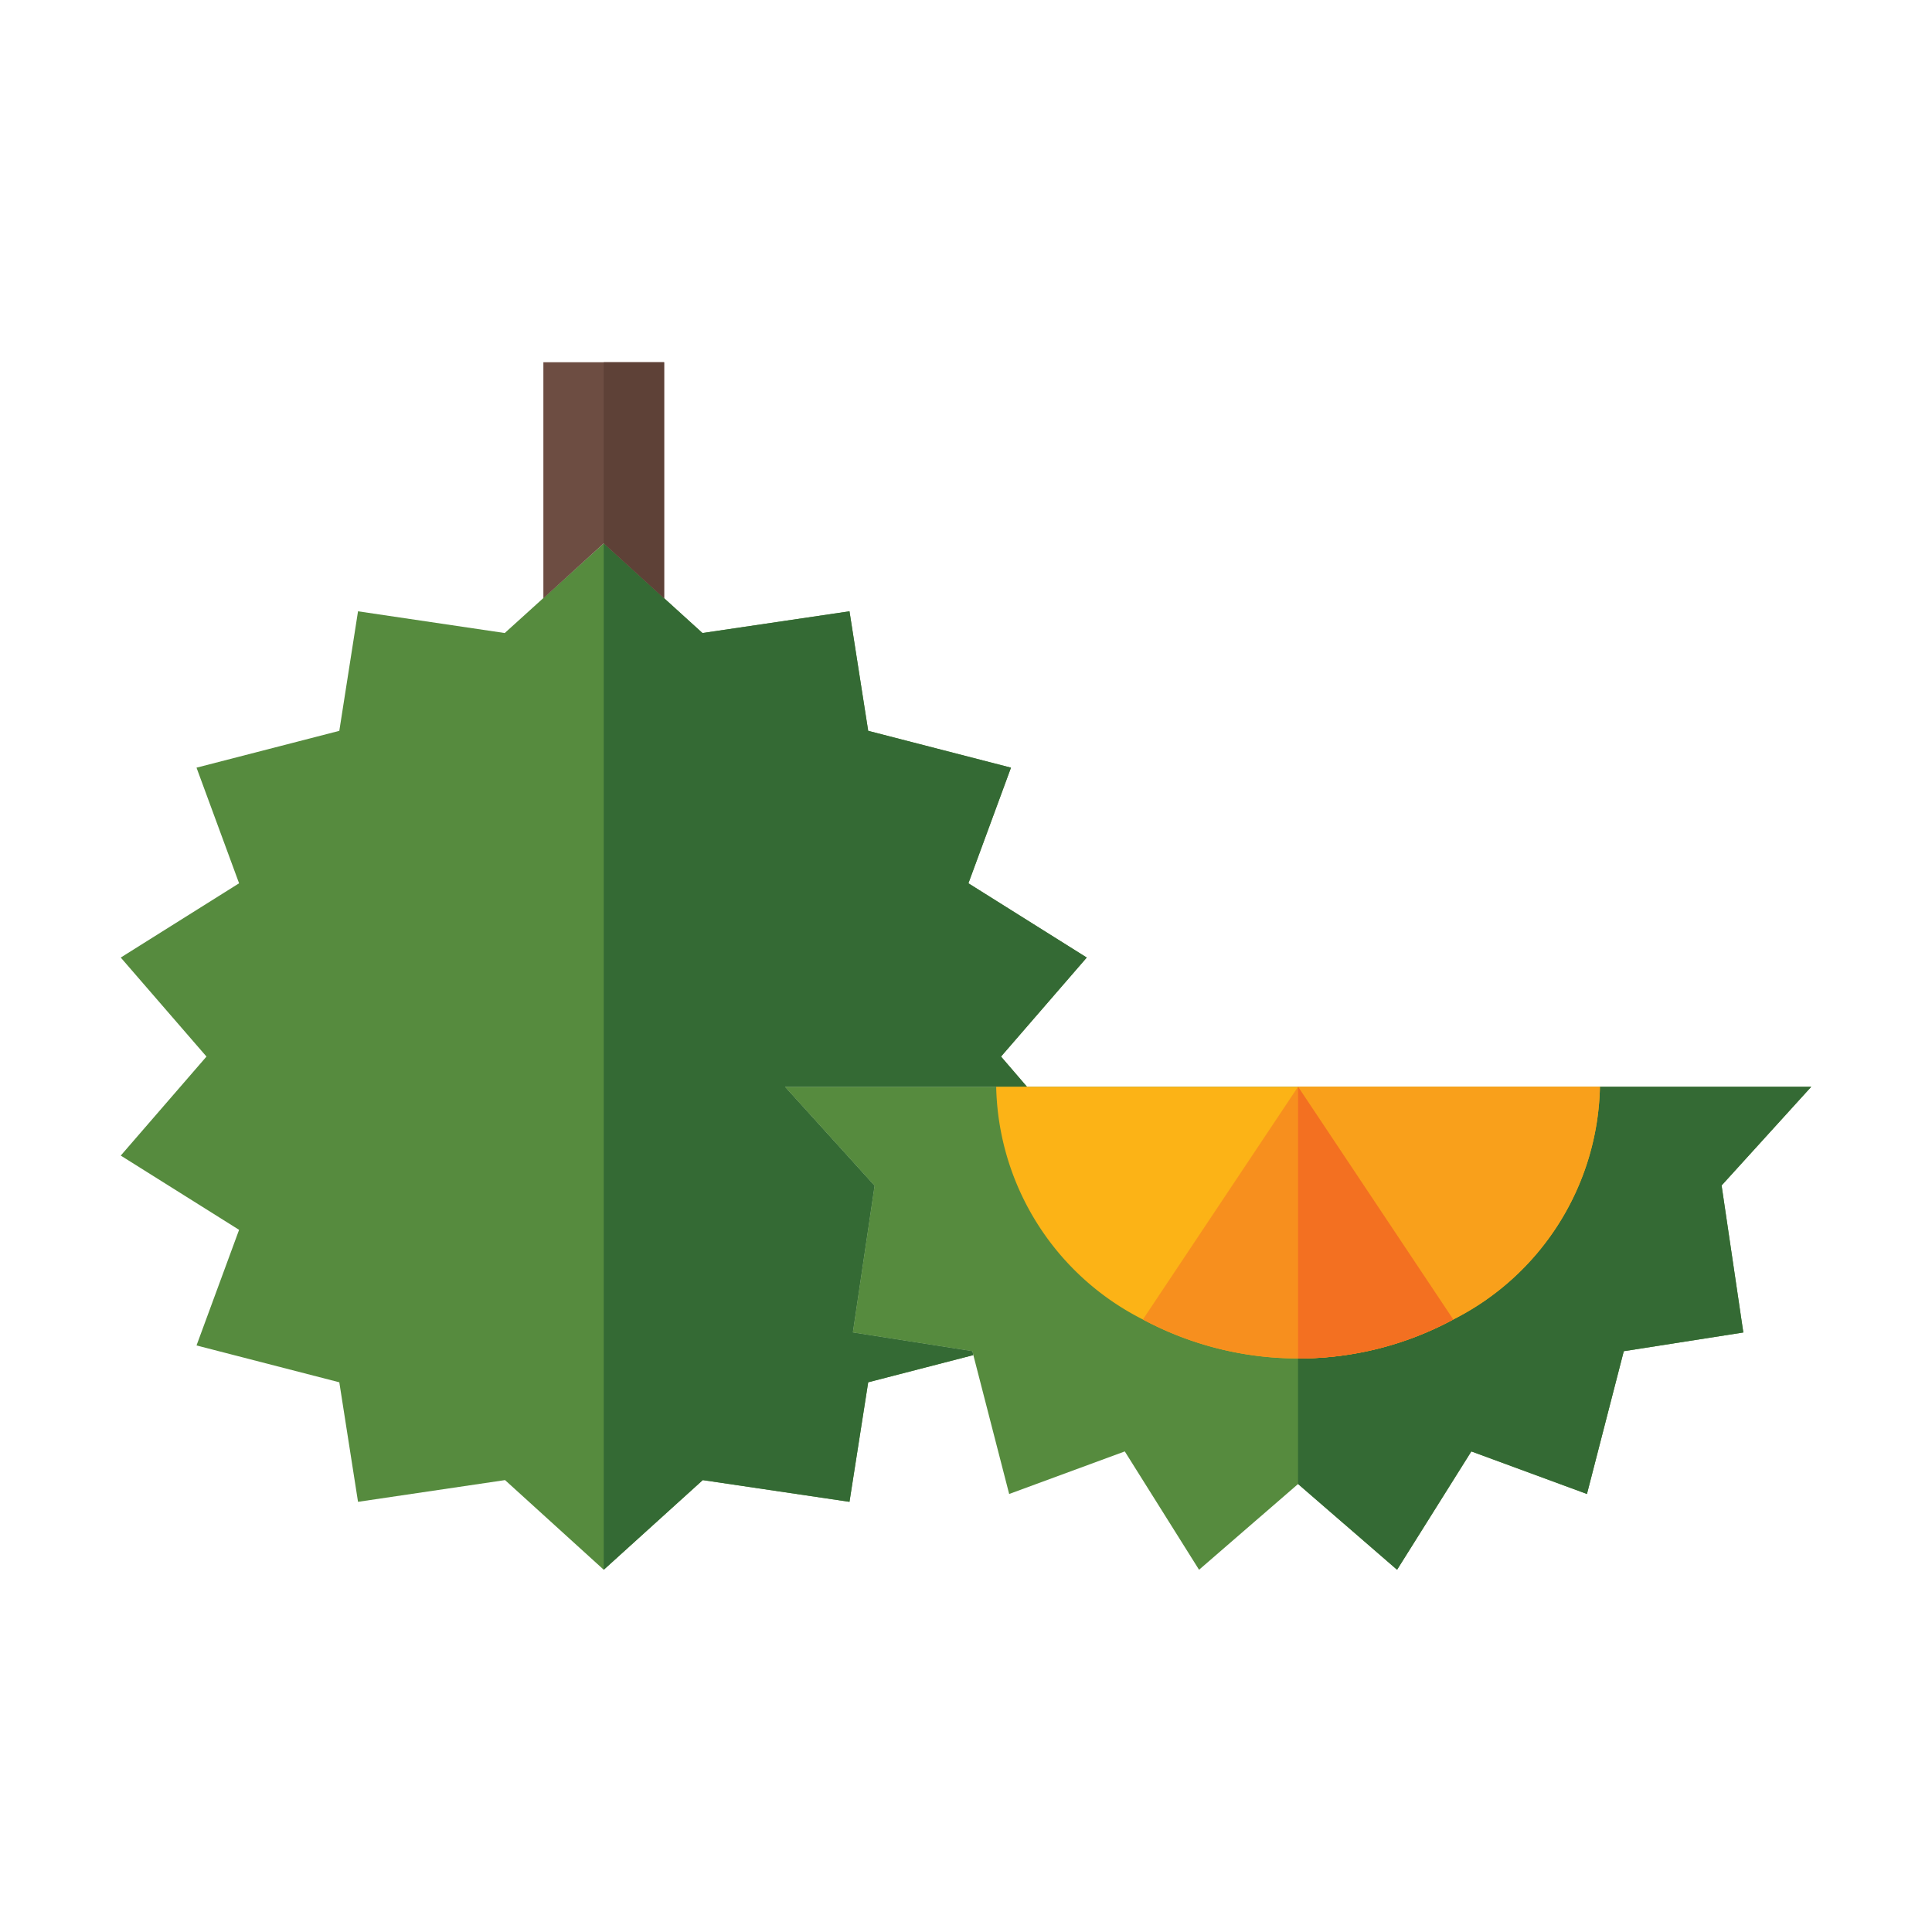 <?xml version="1.0" ?><!-- Скачано с сайта svg4.ru / Downloaded from svg4.ru -->
<svg width="800px" height="800px" viewBox="0 0 64 64" data-name="Layer 1" id="Layer_1" xmlns="http://www.w3.org/2000/svg"><defs><style>.cls-1{fill:#568b3e;}.cls-2{fill:#346a34;}.cls-3{fill:#fcb316;}.cls-4{fill:#f9a01b;}.cls-5{fill:#f78f1e;}.cls-6{fill:#f37021;}.cls-7{fill:#6d4d42;}.cls-8{fill:#5e4137;}</style></defs><polygon class="cls-1" points="57.03 39.27 57.75 44.14 53.79 44.76 52.57 49.49 48.74 48.08 46.28 52 43 49.16 39.72 52 37.26 48.08 33.43 49.49 32.21 44.76 28.25 44.14 28.97 39.28 26 36 60 36 57.03 39.27"/><polygon class="cls-2" points="57.03 39.27 57.75 44.14 53.79 44.76 52.57 49.49 48.74 48.08 46.28 52 43 49.16 43 36 60 36 57.03 39.27"/><polygon class="cls-1" points="34.02 36 26 36 28.97 39.28 28.25 44.14 32.21 44.76 32.24 44.89 28.76 45.79 28.14 49.75 23.28 49.03 20 52 16.73 49.03 11.86 49.75 11.24 45.79 6.51 44.57 7.92 40.74 4 38.28 6.84 35 4 31.72 7.92 29.26 6.51 25.43 11.24 24.21 11.86 20.25 16.72 20.97 20 18 23.27 20.97 28.14 20.25 28.76 24.21 33.49 25.43 32.08 29.26 36 31.72 33.16 35 34.02 36"/><polygon class="cls-2" points="34.02 36 26 36 28.97 39.28 28.25 44.14 32.21 44.76 32.24 44.89 28.76 45.79 28.14 49.75 23.28 49.03 20 52 20 18 23.27 20.97 28.14 20.25 28.76 24.21 33.49 25.43 32.08 29.26 36 31.72 33.16 35 34.02 36"/><path class="cls-3" d="M53,36a8.839,8.839,0,0,1-4.86,7.71,10.885,10.885,0,0,1-10.28,0A8.839,8.839,0,0,1,33,36Z"/><path class="cls-4" d="M53,36a8.839,8.839,0,0,1-4.86,7.71A10.704,10.704,0,0,1,43,45V36Z"/><path class="cls-5" d="M48.14,43.71a10.885,10.885,0,0,1-10.28,0L43,36Z"/><path class="cls-6" d="M48.14,43.71A10.704,10.704,0,0,1,43,45V36Z"/><polygon class="cls-7" points="22 12 22 19.82 20 18 18 19.82 18 12 22 12"/><polygon class="cls-8" points="22 12 22 19.82 20 18 20 12 22 12"/></svg>